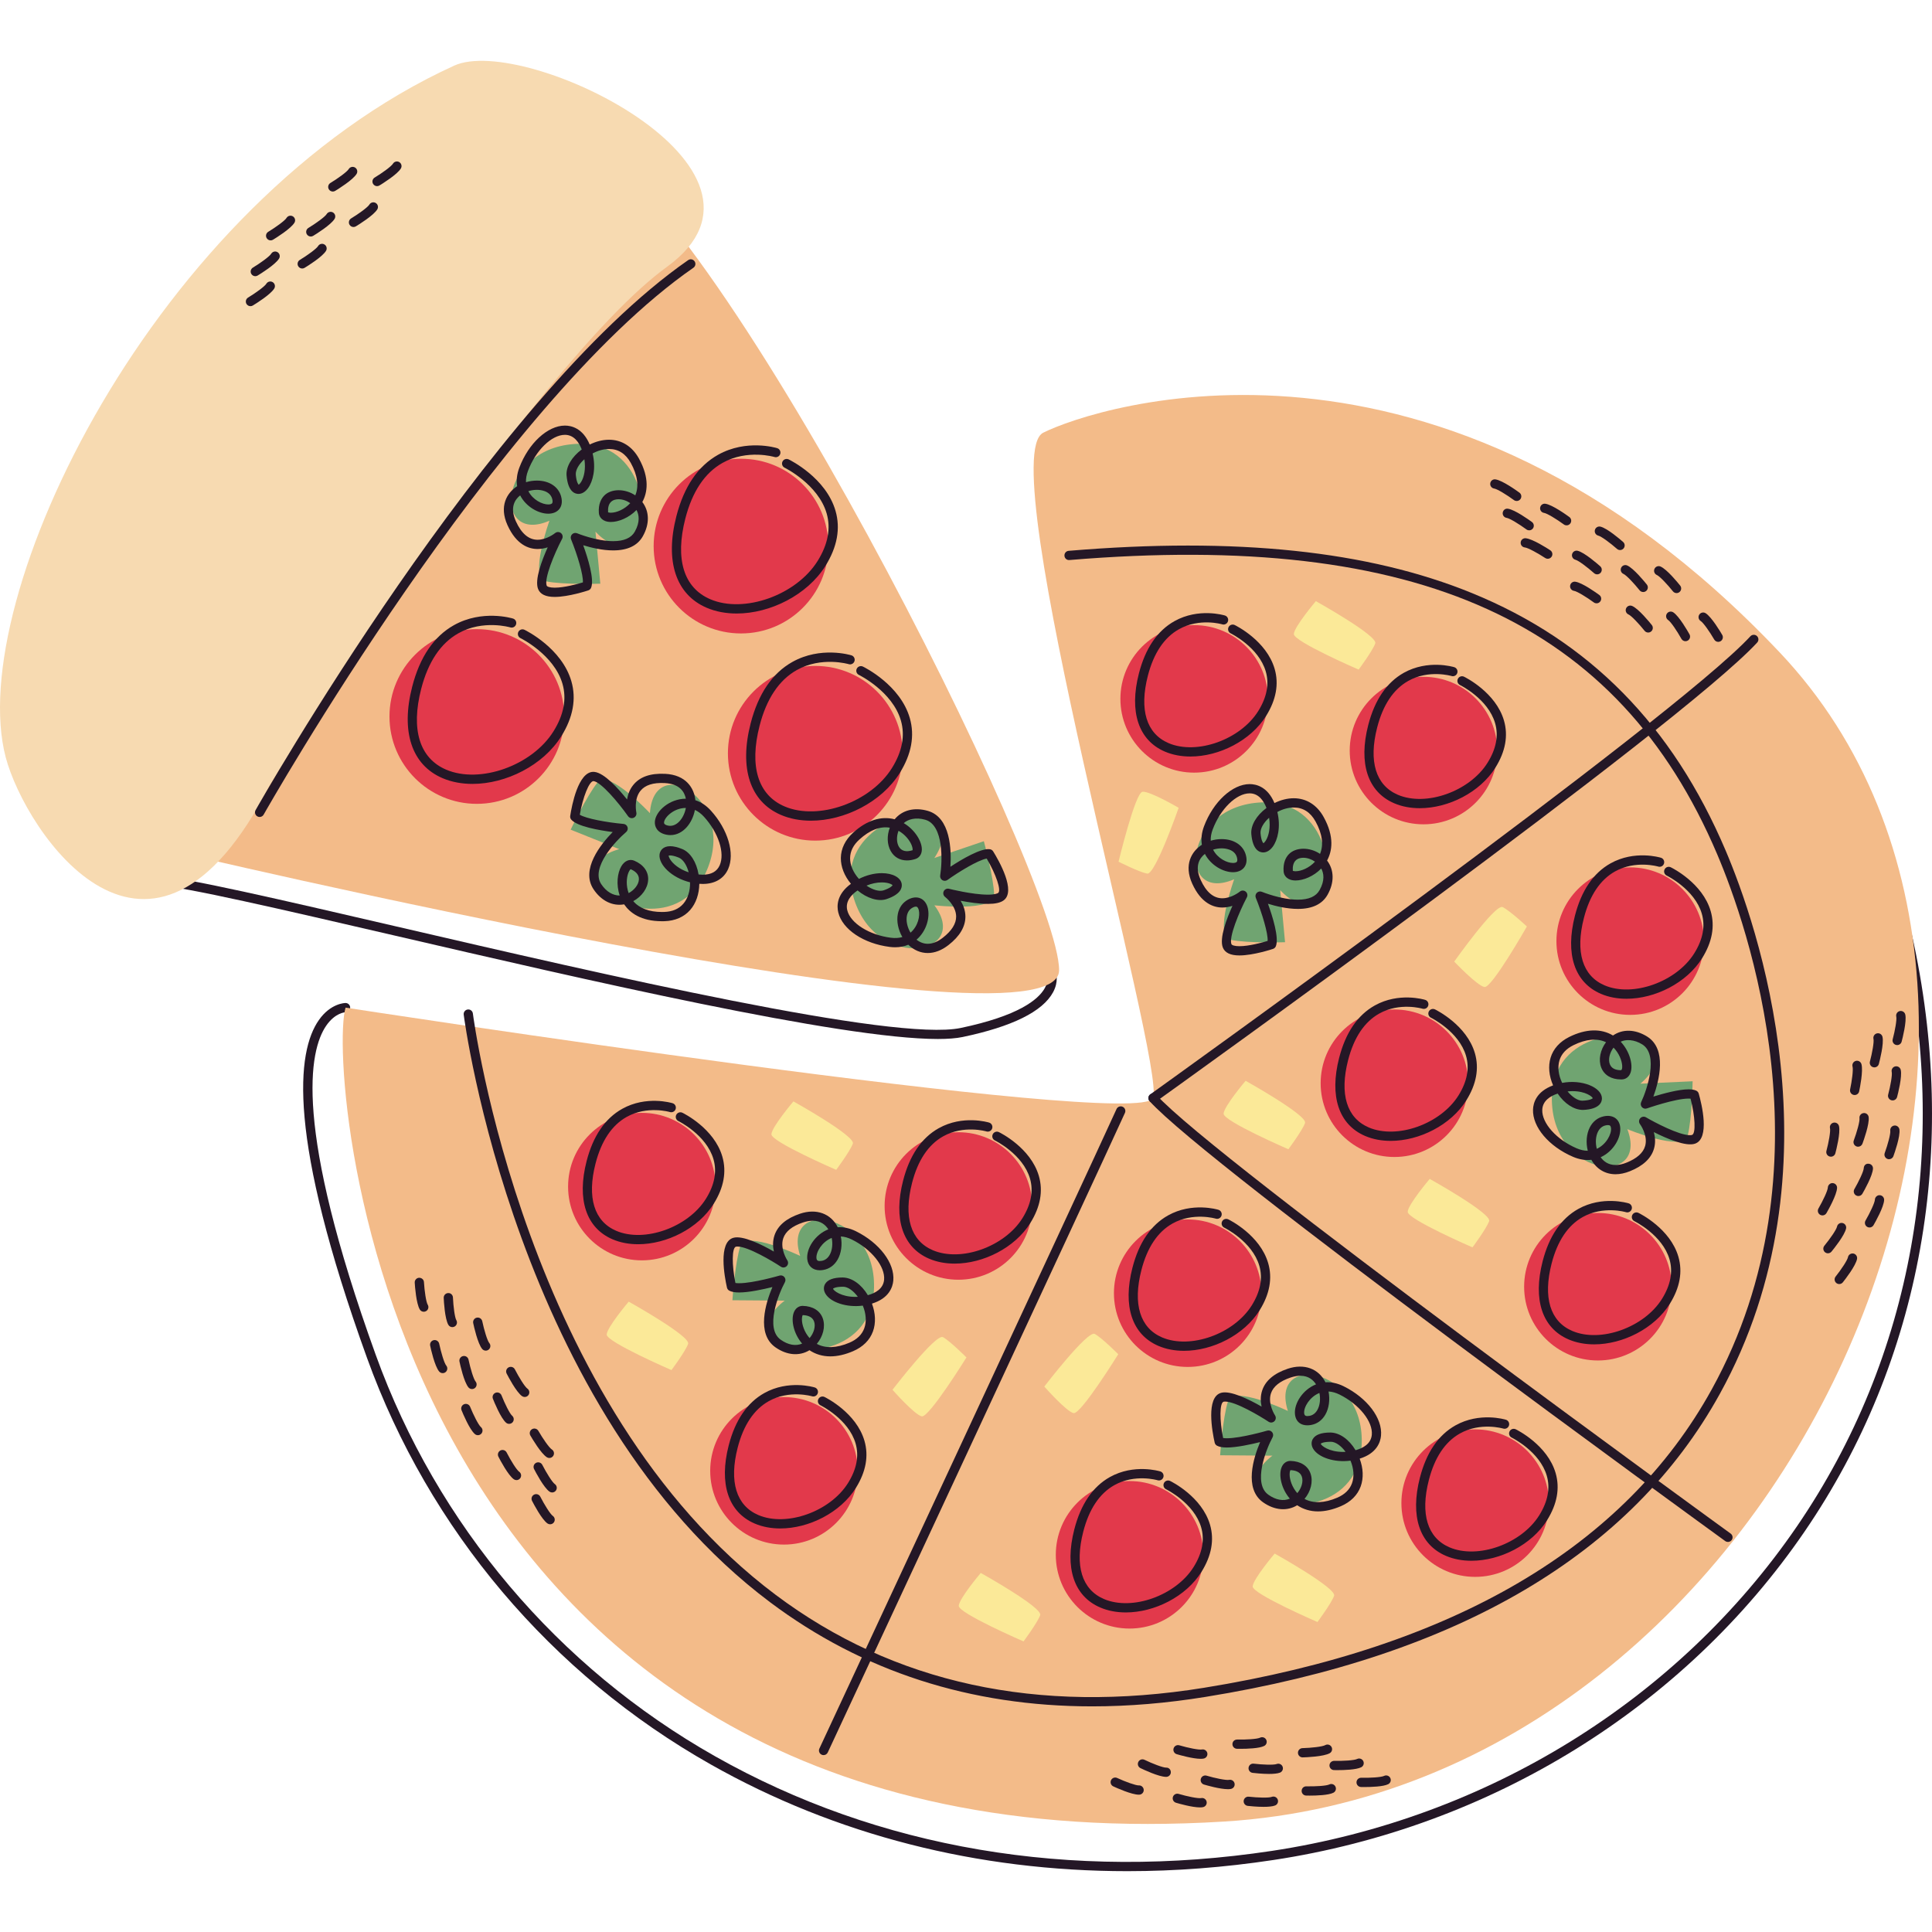 <?xml version="1.0" encoding="UTF-8"?>
<!-- Generator: Adobe Illustrator 25.2.0, SVG Export Plug-In . SVG Version: 6.00 Build 0)  -->
<svg xmlns="http://www.w3.org/2000/svg" xmlns:xlink="http://www.w3.org/1999/xlink" version="1.1" id="Capa_1" x="0px" y="0px" viewBox="0 0 512 512" style="enable-background:new 0 0 512 512;" xml:space="preserve" width="512" height="512">
<g>
	<g>
		<path style="fill:#241726;" d="M248.531,275.343c-25.729,0-93.412-15.694-144.112-27.45c-29.837-6.918-55.605-12.892-62.61-13.276    c-0.676-0.036-1.192-0.614-1.155-1.289c0.036-0.677,0.621-1.214,1.289-1.155c7.216,0.395,31.847,6.105,63.029,13.335    c55.705,12.916,131.994,30.596,149.613,26.916c15.292-3.203,20.551-7.487,22.268-10.518c1.091-1.922,0.655-3.239,0.638-3.294    c-0.218-0.63,0.104-1.331,0.73-1.562c0.626-0.222,1.316,0.071,1.559,0.69c0.091,0.232,0.843,2.348-0.701,5.207    c-2.77,5.126-10.842,9.121-23.991,11.875C253.391,275.175,251.183,275.343,248.531,275.343z"/>
		<path style="fill:#F3BB89;" d="M43.386,225c0,0,237.112,56.49,237.285,32.131c0.173-24.359-92.307-208.934-128.76-221.372    S-44.082,192.712,43.386,225z"/>
		<path style="fill:#F7DAB1;" d="M71.598,207.857c0,0,69.353-111.172,105.191-137.169s-37.848-61.782-56.434-53.293    C40.954,53.662-9.549,158.699,1.516,200.7C6.693,220.35,39.811,270.32,71.598,207.857z"/>
		<path style="fill:#241726;" d="M68.802,216.507c-0.203,0-0.41-0.05-0.6-0.158c-0.588-0.331-0.798-1.079-0.465-1.669    c0.612-1.087,61.855-109.156,114.629-145.739c0.555-0.388,1.319-0.248,1.704,0.31c0.385,0.555,0.246,1.318-0.31,1.704    C131.443,107.221,70.48,214.801,69.87,215.884C69.645,216.282,69.23,216.507,68.802,216.507z"/>
		<circle style="fill:#E2394B;" cx="196.371" cy="144.721" r="23.148"/>
		<path style="fill:#241726;" d="M195.218,162.588c-2.805,0-5.515-0.488-7.948-1.53c-8.167-3.5-11.09-12.345-8.02-24.267    c2.014-7.821,5.735-13.298,11.06-16.277c7.485-4.186,15.322-1.847,15.651-1.747c0.646,0.199,1.008,0.883,0.81,1.529    c-0.196,0.648-0.879,1.009-1.527,0.813c-0.072-0.019-7.21-2.124-13.762,1.558c-4.704,2.643-8.021,7.601-9.858,14.734    c-2.778,10.786-0.431,18.388,6.612,21.405c8.973,3.842,22.797-1.09,28.446-10.151c2.729-4.379,3.534-8.612,2.392-12.581    c-2.216-7.704-11.051-12.082-11.139-12.125c-0.608-0.295-0.862-1.029-0.567-1.636c0.295-0.61,1.031-0.86,1.635-0.568    c0.403,0.196,9.892,4.879,12.421,13.638c1.348,4.669,0.452,9.571-2.664,14.569C213.945,157.676,204.113,162.588,195.218,162.588z"/>
		<circle style="fill:#E2394B;" cx="126.364" cy="189.879" r="23.148"/>
		<path style="fill:#241726;" d="M125.211,207.744c-2.805,0.001-5.515-0.488-7.948-1.53c-8.167-3.499-11.09-12.343-8.02-24.266    c2.014-7.821,5.735-13.298,11.06-16.277c7.484-4.185,15.322-1.848,15.651-1.747c0.646,0.199,1.008,0.883,0.81,1.529    c-0.196,0.647-0.882,1.013-1.527,0.813c-0.072-0.02-7.21-2.124-13.762,1.558c-4.704,2.643-8.021,7.601-9.858,14.734    c-2.778,10.786-0.431,18.387,6.612,21.405c8.969,3.841,22.797-1.088,28.447-10.151c2.733-4.382,3.537-8.62,2.389-12.593    c-2.229-7.722-11.046-12.07-11.134-12.113c-0.609-0.295-0.864-1.027-0.569-1.636c0.295-0.61,1.032-0.862,1.636-0.569    c0.403,0.196,9.892,4.879,12.421,13.639c1.348,4.669,0.452,9.571-2.664,14.569C143.939,202.833,134.107,207.744,125.211,207.744z"/>
		<circle style="fill:#E2394B;" cx="216.052" cy="199.625" r="23.148"/>
		<path style="fill:#241726;" d="M214.899,217.491c-2.805,0-5.515-0.488-7.948-1.53c-8.167-3.499-11.09-12.345-8.02-24.267    c2.014-7.821,5.735-13.297,11.06-16.276c7.485-4.189,15.319-1.849,15.649-1.749c0.646,0.199,1.007,0.883,0.81,1.529    c-0.196,0.647-0.882,1.012-1.527,0.813c-0.069-0.018-7.21-2.122-13.762,1.558c-4.703,2.643-8.02,7.601-9.857,14.734    c-2.778,10.787-0.431,18.388,6.612,21.406c8.973,3.842,22.797-1.09,28.446-10.151c2.733-4.382,3.537-8.62,2.389-12.593    c-2.229-7.722-11.046-12.07-11.134-12.113c-0.609-0.295-0.864-1.027-0.569-1.636c0.295-0.61,1.031-0.859,1.636-0.569    c0.403,0.196,9.892,4.879,12.421,13.639c1.348,4.669,0.452,9.571-2.664,14.569C233.626,212.579,223.795,217.491,214.899,217.491z"/>
		<g>
			<path style="fill:#241726;" d="M82.364,62.679c-0.414,0-0.818-0.211-1.049-0.59c-0.35-0.579-0.165-1.332,0.413-1.683     c1.997-1.21,4.417-2.958,4.844-3.672c0.348-0.579,1.099-0.767,1.68-0.422c0.58,0.348,0.769,1.1,0.422,1.68     c-0.957,1.598-4.897,4.037-5.677,4.509C82.799,62.621,82.58,62.679,82.364,62.679z"/>
			<path style="fill:#241726;" d="M80.09,71.157c-0.414,0-0.818-0.211-1.049-0.59c-0.35-0.579-0.165-1.332,0.413-1.683     c1.997-1.21,4.417-2.958,4.844-3.673c0.348-0.58,1.098-0.767,1.68-0.422c0.58,0.348,0.769,1.099,0.422,1.68     c-0.957,1.599-4.897,4.038-5.677,4.51C80.525,71.099,80.307,71.157,80.09,71.157z"/>
			<path style="fill:#241726;" d="M67.657,73.193c-0.414,0-0.818-0.211-1.049-0.59c-0.35-0.579-0.165-1.332,0.413-1.683     c1.997-1.21,4.417-2.958,4.844-3.672c0.348-0.58,1.1-0.767,1.68-0.422c0.58,0.348,0.769,1.1,0.422,1.68     c-0.957,1.598-4.897,4.037-5.677,4.509C68.092,73.136,67.873,73.193,67.657,73.193z"/>
			<path style="fill:#241726;" d="M66.374,81.139c-0.414,0-0.818-0.211-1.049-0.59c-0.35-0.579-0.165-1.332,0.413-1.683     c1.997-1.21,4.417-2.958,4.844-3.672c0.348-0.58,1.099-0.768,1.68-0.422c0.58,0.348,0.769,1.1,0.422,1.68     c-0.957,1.598-4.897,4.037-5.677,4.509C66.809,81.082,66.59,81.139,66.374,81.139z"/>
			<path style="fill:#241726;" d="M71.724,63.703c-0.414,0-0.818-0.211-1.049-0.59c-0.35-0.579-0.165-1.332,0.413-1.683     c1.997-1.21,4.417-2.958,4.844-3.672c0.348-0.58,1.098-0.765,1.68-0.422c0.58,0.348,0.769,1.1,0.422,1.68     c-0.957,1.598-4.897,4.037-5.677,4.509C72.159,63.645,71.94,63.703,71.724,63.703z"/>
			<path style="fill:#241726;" d="M88.198,50.762c-0.414,0-0.818-0.211-1.049-0.59c-0.35-0.579-0.165-1.332,0.413-1.683     c1.997-1.21,4.417-2.958,4.844-3.672c0.347-0.58,1.099-0.767,1.68-0.422c0.58,0.348,0.769,1.1,0.422,1.68     c-0.957,1.598-4.897,4.037-5.677,4.509C88.634,50.705,88.415,50.762,88.198,50.762z"/>
			<path style="fill:#241726;" d="M93.683,60.16c-0.414,0-0.818-0.209-1.049-0.59c-0.35-0.579-0.165-1.332,0.413-1.683     c1.996-1.21,4.416-2.958,4.843-3.672c0.348-0.581,1.099-0.769,1.68-0.422c0.58,0.348,0.769,1.1,0.422,1.68     c-0.957,1.598-4.896,4.037-5.675,4.509C94.119,60.102,93.9,60.16,93.683,60.16z"/>
			<path style="fill:#241726;" d="M99.926,49.329c-0.414,0-0.818-0.211-1.049-0.59c-0.35-0.579-0.165-1.332,0.413-1.683     c1.997-1.21,4.417-2.958,4.844-3.672c0.348-0.578,1.098-0.767,1.68-0.422c0.58,0.348,0.769,1.1,0.422,1.68     c-0.957,1.598-4.897,4.037-5.677,4.509C100.361,49.272,100.142,49.329,99.926,49.329z"/>
		</g>
		<g>
			<path style="fill:#70A471;" d="M145.609,137.995c0,0-5.457,15.086-0.963,16.049c4.494,0.963,14.444,0.642,14.444,0.642     l-1.284-13.802c0,0,6.099,7.062,10.592,1.926c4.494-5.136,1.926-27.283-17.333-25.037     C131.806,120.02,130.843,144.415,145.609,137.995z"/>
			<path style="fill:#241726;" d="M146.997,158.191c-2.38,0-3.861-0.712-4.403-2.116c-0.938-2.43,0.971-7.517,2.555-11.028     c-0.81,0.263-1.716,0.445-2.677,0.445c-2.332,0-5.612-1.096-7.98-6.315c-2.268-5.002-0.19-8.557,2.557-10.322     c-0.257-1.563-0.066-3.21,0.572-4.907c2.432-6.468,7.516-11.163,12.092-11.163c1.68,0,4.739,0.661,6.569,5.026     c1.67-0.829,3.442-1.276,5.111-1.276c3.338,0,6.154,1.767,7.926,4.974c2.914,5.27,2.233,9.085,0.905,11.535     c1.896,2.493,1.964,5.811,0.134,9.063c-1.402,2.493-4.046,3.756-7.862,3.756c-2.887,0-5.886-0.736-7.936-1.371     c1.233,3.412,2.977,9.002,2.097,11.253c-0.133,0.338-0.409,0.6-0.754,0.715C155.693,156.53,150.67,158.191,146.997,158.191z      M147.885,140.996c0.273,0,0.545,0.091,0.77,0.273c0.454,0.367,0.586,1.005,0.315,1.521c-2.124,4.045-4.797,10.567-4.091,12.403     c0.106,0.273,0.801,0.548,2.118,0.548c2.557,0,6.041-0.966,7.475-1.399c0.127-1.983-1.427-7.209-3.134-11.425     c-0.185-0.457-0.078-0.981,0.273-1.329c0.35-0.347,0.873-0.449,1.332-0.262c0.05,0.022,5.081,2.086,9.553,2.086     c2.865,0,4.791-0.843,5.728-2.507c1.463-2.601,1.131-4.508,0.453-5.752c-2.008,2.088-4.769,3.173-6.775,3.173     c-2.227,0-3.113-1.28-3.195-2.375c-0.177-2.363,0.627-3.768,1.334-4.528c1.854-2.001,5.632-1.975,8.314-0.145     c1.009-2.406,0.611-5.343-1.181-8.585c-1.361-2.462-3.306-3.709-5.783-3.709c-1.399,0-2.915,0.416-4.342,1.185     c0.943,3.935,0.109,7.414-1.225,9.221c-0.715,0.97-1.609,1.503-2.514,1.503c0,0,0,0-0.001,0c-1.02,0-2.788-0.632-3.159-4.861     c-0.201-2.296,1.352-4.939,4.012-6.92c-0.016-0.042-0.032-0.085-0.049-0.127c-0.672-1.712-1.983-3.751-4.402-3.751     c-3.534,0-7.747,4.117-9.798,9.575c-0.39,1.037-0.562,2.033-0.518,2.978c0.932-0.281,1.905-0.427,2.88-0.427     c3.253,0,5.715,1.606,6.423,4.193c0.455,1.663,0.016,2.713-0.434,3.301c-0.629,0.825-1.682,1.28-2.964,1.28     c-2.591,0-5.887-1.819-7.452-4.852c-1.38,1.085-2.802,3.19-1.127,6.883c1.468,3.237,3.403,4.878,5.748,4.878     c2.445,0,4.607-1.745,4.629-1.763C147.327,141.091,147.606,140.996,147.885,140.996z M161.153,135.768     c0.025,0,0.26,0.109,0.751,0.109c1.463,0,3.604-0.884,5.122-2.539c-0.932-0.651-2.052-1.032-3.103-1.032     c-0.62,0-1.484,0.136-2.085,0.783c-0.537,0.579-0.775,1.505-0.687,2.679H161.153z M140.023,130.159     c1.169,2.307,3.672,3.526,5.279,3.526c0.486,0,0.866-0.118,1.017-0.316c0.158-0.207,0.165-0.634,0.018-1.17     c-0.606-2.218-3.26-2.39-4.059-2.39C141.525,129.81,140.752,129.93,140.023,130.159z M154.864,121.704     c-1.487,1.332-2.378,2.894-2.271,4.114c0.166,1.893,0.632,2.556,0.781,2.639c-0.012-0.024,0.304-0.195,0.672-0.807     C154.744,126.489,155.286,124.342,154.864,121.704z"/>
		</g>
		<g>
			<path style="fill:#70A471;" d="M247.62,239.918c0,0,15.94,1.81,15.835-2.785s-2.725-14.199-2.725-14.199l-13.128,4.45     c0,0,5.455-7.57-0.583-10.75c-6.038-3.18-26.986,4.454-20.335,22.666C233.335,257.513,257.288,252.792,247.62,239.918z"/>
			<path style="fill:#241726;" d="M245.862,252.562c-1.896,0-3.696-0.774-5.153-2.197c-1.068,0.445-2.239,0.671-3.495,0.671     c-0.001,0-0.001,0-0.001,0c-0.451,0-0.919-0.03-1.407-0.091c-6.929-0.874-12.541-4.625-13.65-9.122     c-0.405-1.647-0.494-4.795,3.351-7.606c-1.743-2.086-2.703-4.522-2.673-6.861c0.032-2.462,1.155-4.772,3.249-6.68     c3.609-3.29,7.434-4.509,11.011-3.555c1.97-2.409,5.175-3.263,8.783-2.233c6.033,1.725,6.284,10.333,5.988,14.813     c3.051-2.006,8.1-4.986,10.457-4.647c0.36,0.05,0.678,0.258,0.871,0.566c1.521,2.45,6.216,10.628,2.713,13.037     c-0.867,0.596-2.214,0.886-4.117,0.886c-2.288,0-5.044-0.416-7.211-0.83c0.689,1.128,1.248,2.532,1.262,4.136     c0.024,2.715-1.488,5.275-4.492,7.606c-1.8,1.397-3.646,2.106-5.483,2.106C245.865,252.562,245.863,252.562,245.862,252.562z      M242.889,249.024c0.896,0.708,1.92,1.088,2.973,1.088c0.001,0,0.001,0,0.001,0c1.282,0,2.622-0.536,3.982-1.592     c2.369-1.838,3.562-3.739,3.545-5.649c-0.026-2.921-2.892-5.146-2.921-5.167c-0.469-0.35-0.624-0.982-0.372-1.509     c0.252-0.527,0.848-0.803,1.408-0.658c0.061,0.016,6.157,1.557,10.284,1.557c1.866,0,2.53-0.318,2.729-0.456     c0.905-0.622-0.555-4.943-3.032-9.109c-2.402,0.432-7.515,3.613-10.407,5.673c-0.401,0.285-0.937,0.304-1.356,0.043     c-0.42-0.261-0.641-0.748-0.563-1.236c0.582-3.626,1.007-13.348-3.954-14.766c-2.575-0.739-4.606-0.099-5.702,0.891     c2.952,1.741,4.852,4.872,4.795,7.048c-0.031,1.213-0.67,2.134-1.706,2.465c-0.779,0.249-1.531,0.374-2.235,0.374h-0.001     c-1.892,0-3.427-0.892-4.321-2.514c-0.968-1.755-1.025-4.082-0.226-6.162c-2.594-0.434-5.333,0.639-8.075,3.14     c-1.603,1.46-2.427,3.109-2.45,4.9c-0.024,1.855,0.821,3.833,2.341,5.534c1.953-0.988,4.069-1.525,6.049-1.525     c2.885,0,5.009,1.141,5.284,2.841c0.154,0.954-0.163,2.747-4.03,4.036c-2.161,0.719-5.15-0.203-7.661-2.299     c-0.038,0.026-0.075,0.051-0.114,0.078c-1.517,1.057-3.203,2.816-2.618,5.185c0.843,3.423,5.82,6.552,11.577,7.278     c1.123,0.141,2.113,0.074,3.019-0.189c-1.105-1.908-1.573-4.165-1.204-6.084c0.33-1.72,1.267-3.046,2.709-3.837     c2.375-1.301,4.568-0.327,5.212,2.117C246.521,243.07,245.542,246.759,242.889,249.024z M242.725,240.256     c-0.169,0-0.464,0.051-0.911,0.297c-0.792,0.434-1.289,1.157-1.481,2.149c-0.261,1.362,0.118,3.05,0.959,4.465     c1.995-1.698,2.592-4.489,2.189-6.021C243.324,240.556,243.07,240.256,242.725,240.256z M229.629,234.696     c1.618,1.118,3.394,1.628,4.525,1.253c1.805-0.602,2.342-1.208,2.387-1.373c-0.087-0.129-0.975-0.73-2.867-0.73     C232.367,233.846,230.973,234.142,229.629,234.696z M238.124,220.166c-0.557,1.422-0.557,3.048,0.056,4.161     c0.665,1.206,1.947,1.537,3.67,0.988c-0.002-0.024,0.078-0.411-0.193-1.169C241.195,222.848,239.931,221.176,238.124,220.166z"/>
		</g>
		<g>
			<path style="fill:#70A471;" d="M172.238,215.502c0,0-10.929-11.744-13.838-8.187s-7.168,12.557-7.168,12.557l12.865,5.162     c0,0-9.067,2.2-6.551,8.544c2.516,6.343,23.392,14.174,30.189-3.985S173.271,199.434,172.238,215.502z"/>
			<path style="fill:#241726;" d="M175.427,244.135c-5.61,0-8.522-2.275-10.028-4.475c-3.07,0.545-6.077-0.926-8.121-4.018     c-3.46-5.234,1.951-11.936,5.092-15.143c-3.599-0.462-9.366-1.463-10.967-3.275c-0.24-0.273-0.347-0.637-0.292-0.996     c0.421-2.74,2.105-11.681,6.129-11.681c0.043,0,0.249,0.011,0.292,0.016c2.589,0.275,6.243,4.296,8.643,7.308     c0.203-1.253,0.666-2.621,1.621-3.812c1.733-2.166,4.486-3.177,8.469-2.987c5.486,0.266,7.699,3.738,8.014,6.99     c1.509,0.486,2.887,1.408,4.106,2.751c4.527,4.986,6.41,11.358,4.579,15.492c-1.127,2.545-3.51,3.946-6.714,3.947     c-0.001,0-0.001,0-0.001,0c-0.299,0-0.608-0.012-0.926-0.037c-0.033,2.719-0.889,5.195-2.433,6.952     c-1.627,1.848-3.982,2.872-6.814,2.959L175.427,244.135z M167.826,238.808c1.592,1.889,4.189,2.878,7.601,2.878l0.574-0.01     c2.166-0.066,3.865-0.782,5.049-2.128c1.225-1.393,1.871-3.445,1.822-5.726c-4.953-1.214-8.319-4.726-8.091-7.308     c0.092-1.045,0.887-2.265,2.828-2.265c0.886,0,1.963,0.255,3.199,0.76c2.135,0.868,3.776,3.457,4.323,6.728     c0.045,0.005,0.091,0.01,0.136,0.014c0.342,0.035,0.667,0.051,0.982,0.051c0,0,0,0,0.001,0c2.238,0,3.743-0.837,4.475-2.489     c1.427-3.223-0.319-8.63-4.153-12.854c-0.745-0.82-1.555-1.43-2.417-1.822c-0.643,3.458-3.118,6.672-6.498,6.673     c-0.364,0-0.733-0.039-1.098-0.116c-2.438-0.512-3.153-2.174-3.008-3.56c0.287-2.761,3.931-5.97,8.2-5.97     c0.002,0,0.004,0,0.005,0c-0.335-1.724-1.56-3.949-5.61-4.146c-3.083-0.163-5.212,0.548-6.429,2.06     c-1.816,2.253-1.087,5.717-1.08,5.752c0.124,0.569-0.17,1.149-0.704,1.384c-0.53,0.24-1.158,0.061-1.494-0.415     c-2.628-3.737-7.209-9.094-9.164-9.302c-0.001,0-0.001,0-0.001,0c-1.127,0-2.817,4.245-3.629,8.92     c1.7,1.018,7.064,2.025,11.601,2.433c0.492,0.044,0.908,0.379,1.057,0.85c0.15,0.47,0.001,0.984-0.376,1.304     c-2.801,2.375-9.449,9.482-6.605,13.786c1.34,2.025,3.123,3.044,4.907,3.032c-0.998-2.903-0.603-6.016,0.433-7.766     c0.841-1.422,2.18-1.991,3.412-1.469c2.457,1.037,3.802,2.894,3.692,5.095C171.654,235.41,170.073,237.592,167.826,238.808z      M167.121,230.344c-0.014,0.02-0.327,0.263-0.615,1.015c-0.493,1.286-0.621,3.379,0.094,5.323     c1.52-0.807,2.649-2.258,2.717-3.622C169.391,231.613,168.163,230.784,167.121,230.344z M177.607,226.699     c-0.269,0-0.401,0.049-0.429,0.068c0.028,0,0.036,0.359,0.411,0.966c0.713,1.152,2.377,2.613,4.917,3.442     c-0.508-1.932-1.489-3.438-2.623-3.899C178.709,226.798,177.997,226.699,177.607,226.699z M181.749,214.115     c-3.156,0-5.626,2.448-5.764,3.774c-0.023,0.216-0.069,0.667,1.076,0.909c2.285,0.472,4.222-2.032,4.696-4.683     C181.754,214.115,181.751,214.115,181.749,214.115z"/>
		</g>
	</g>
	<g>
		<path style="fill:#241726;" d="M298.768,495.878c-39.696,0.001-77.309-9.566-110.43-28.292    c-42.278-23.904-74.618-62.15-91.065-107.697c-21.236-58.809-18.66-81.173-12.759-89.579c3.128-4.454,6.904-4.506,7.063-4.506    c0.677,0,1.225,0.548,1.225,1.225c0,0.672-0.541,1.218-1.212,1.225c-0.134,0.004-2.792,0.126-5.16,3.593    c-4.483,6.562-8.735,26.616,13.146,87.209c16.249,44.996,48.199,82.783,89.967,106.397c43.232,24.443,94.24,33.101,147.508,25.053    c56.932-8.606,107.657-39.96,139.168-86.022c30.654-44.81,40.604-100.37,28.016-156.446c-0.148-0.66,0.267-1.314,0.927-1.463    c0.664-0.147,1.314,0.266,1.463,0.927c12.739,56.746,2.659,112.988-28.384,158.365c-31.893,46.622-83.222,78.353-140.823,87.061    C324.377,494.9,311.463,495.878,298.768,495.878z"/>
		<path style="fill:#F3BB89;" d="M91.577,267.03c0,0,210.564,32.526,213.988,23.967c3.424-8.56-42.798-169.479-29.102-176.326    c13.695-6.848,104.908-37.153,195.157,58.205c90.731,95.867,3.692,300.568-147.224,309.855    C101.848,496.425,86.441,284.149,91.577,267.03z"/>
		<path style="fill:#241726;" d="M289.424,452.204c-32.252,0-60.865-9.237-85.351-27.605    C136.625,374,123.017,269.938,122.888,268.892c-0.084-0.671,0.394-1.283,1.065-1.366c0.675-0.089,1.282,0.392,1.366,1.064    c0.129,1.035,13.621,104.091,80.235,154.055c31.286,23.466,69.481,31.755,113.512,24.637    c66.235-10.705,111.512-37.316,134.571-79.094c32.345-58.599,9.286-123.325,1.45-141.766    c-26.207-61.659-79.156-85.706-171.675-78.007c-0.702,0.063-1.267-0.445-1.322-1.118c-0.056-0.675,0.444-1.265,1.118-1.322    c44.426-3.709,79.399-0.035,106.917,11.214c31.107,12.714,53.094,35.047,67.214,68.273c7.948,18.699,31.322,84.341-1.559,143.909    c-23.442,42.47-69.309,69.497-136.326,80.328C309.127,451.371,299.11,452.204,289.424,452.204z"/>
		<path style="fill:#241726;" d="M305.566,292.222c-0.382,0-0.758-0.178-0.997-0.512c-0.394-0.55-0.267-1.314,0.283-1.709    c1.385-0.992,138.796-99.471,159.02-121.381c0.457-0.495,1.233-0.526,1.731-0.068c0.496,0.458,0.527,1.233,0.068,1.731    c-20.393,22.093-153.728,117.653-159.393,121.711C306.063,292.148,305.813,292.222,305.566,292.222z"/>
		<path style="fill:#241726;" d="M457.923,408.631c-0.249,0-0.5-0.075-0.718-0.233c-5.596-4.057-137.234-99.561-152.551-116.581    c-0.452-0.502-0.411-1.277,0.091-1.73c0.501-0.453,1.275-0.414,1.73,0.091c15.145,16.829,150.8,115.244,152.168,116.237    c0.548,0.397,0.67,1.163,0.273,1.71C458.677,408.455,458.302,408.631,457.923,408.631z"/>
		<path style="fill:#241726;" d="M218.257,465.124c-0.172,0-0.349-0.037-0.516-0.115c-0.614-0.286-0.879-1.014-0.593-1.627    c0.702-1.507,70.284-150.858,78.742-169.469c0.279-0.614,0.999-0.89,1.622-0.608c0.616,0.28,0.888,1.006,0.608,1.622    c-8.463,18.62-78.05,167.982-78.752,169.488C219.161,464.862,218.718,465.124,218.257,465.124z"/>
		<g>
			<path style="fill:#70A471;" d="M327.071,233.006c0,0-5.457,15.086-0.963,16.049c4.494,0.963,14.444,0.642,14.444,0.642     l-1.284-13.802c0,0,6.099,7.062,10.592,1.926c4.494-5.136,1.926-27.283-17.333-25.037     C313.268,215.031,312.305,239.426,327.071,233.006z"/>
			<path style="fill:#241726;" d="M328.457,253.202c-2.378,0-3.859-0.712-4.4-2.116c-0.938-2.43,0.971-7.517,2.555-11.028     c-0.81,0.262-1.716,0.444-2.676,0.445c-2.334,0-5.612-1.096-7.98-6.315c-2.269-5.002-0.191-8.557,2.556-10.322     c-0.257-1.564-0.066-3.211,0.572-4.909c2.432-6.467,7.516-11.162,12.091-11.162c1.682,0,4.739,0.661,6.569,5.026     c1.67-0.829,3.443-1.276,5.112-1.276c3.338,0,6.154,1.767,7.926,4.974c2.914,5.27,2.234,9.085,0.905,11.535     c1.895,2.493,1.964,5.811,0.135,9.061c-1.403,2.493-4.049,3.757-7.863,3.757c-2.887,0-5.886-0.736-7.936-1.371     c1.233,3.411,2.977,9.002,2.096,11.251c-0.132,0.339-0.408,0.6-0.752,0.715C337.155,251.541,332.131,253.202,328.457,253.202z      M329.346,236.009c0.274,0,0.548,0.092,0.773,0.275c0.452,0.367,0.584,1.002,0.312,1.518c-2.124,4.045-4.797,10.566-4.089,12.402     c0.105,0.273,0.801,0.549,2.116,0.549c2.554,0,6.043-0.968,7.478-1.401c0.126-1.982-1.427-7.206-3.134-11.424     c-0.185-0.457-0.078-0.981,0.273-1.329c0.352-0.347,0.876-0.446,1.332-0.262c0.05,0.022,5.08,2.086,9.552,2.086     c2.866,0,4.793-0.844,5.729-2.508c1.463-2.6,1.13-4.507,0.453-5.751c-2.009,2.088-4.77,3.172-6.776,3.172     c-2.227,0-3.112-1.279-3.195-2.373c-0.177-2.366,0.628-3.769,1.334-4.53c1.853-2,5.634-1.977,8.315-0.146     c1.009-2.405,0.611-5.342-1.181-8.584c-1.361-2.462-3.307-3.709-5.783-3.709c-1.401,0-2.915,0.416-4.343,1.185     c0.944,3.934,0.11,7.414-1.224,9.221c-0.715,0.969-1.609,1.502-2.515,1.503c-1.02,0-2.788-0.632-3.159-4.863     c-0.202-2.295,1.352-4.936,4.01-6.917c-0.016-0.043-0.032-0.086-0.049-0.128c-0.672-1.712-1.982-3.751-4.402-3.751     c-3.534,0-7.746,4.116-9.797,9.573c-0.39,1.037-0.562,2.033-0.518,2.978c0.932-0.281,1.905-0.427,2.879-0.427     c3.255,0,5.716,1.608,6.424,4.195c0.454,1.663,0.014,2.713-0.434,3.301c-0.629,0.825-1.682,1.28-2.964,1.28h-0.001     c-2.591,0-5.886-1.82-7.45-4.854c-1.38,1.085-2.802,3.191-1.127,6.885c1.468,3.237,3.403,4.878,5.748,4.878     c2.459-0.001,4.61-1.747,4.631-1.765C328.792,236.103,329.069,236.009,329.346,236.009z M342.615,230.78     c0.025,0,0.261,0.108,0.75,0.108c1.464,0,3.605-0.883,5.124-2.539c-0.933-0.649-2.054-1.031-3.103-1.031     c-0.621,0-1.487,0.136-2.087,0.783c-0.537,0.579-0.774,1.505-0.687,2.68L342.615,230.78z M321.485,225.17     c1.169,2.307,3.672,3.526,5.279,3.526c0.486,0,0.866-0.118,1.017-0.317c0.158-0.207,0.165-0.633,0.018-1.169     c-0.606-2.218-3.262-2.391-4.061-2.391C322.987,224.82,322.215,224.942,321.485,225.17z M336.325,216.715     c-1.486,1.332-2.378,2.893-2.27,4.112c0.166,1.895,0.632,2.557,0.781,2.641c-0.012-0.025,0.304-0.196,0.672-0.809     C336.206,221.499,336.747,219.354,336.325,216.715z"/>
		</g>
		<g>
			<path style="fill:#70A471;" d="M431.261,299.238c0,0,14.816,6.153,15.987,1.709s1.314-14.399,1.314-14.399l-13.847,0.64     c0,0,7.338-5.763,2.417-10.491c-4.921-4.728-27.164-3.194-25.817,16.148C412.662,312.188,436.986,314.286,431.261,299.238z"/>
			<path style="fill:#241726;" d="M428.141,311.187c-2.743,0-5.037-1.381-6.416-3.825c-1.574,0.176-3.219-0.091-4.87-0.8     c-6.415-2.758-10.768-7.917-10.588-12.546c0.066-1.694,0.853-4.742,5.326-6.379c-1.097-2.487-1.346-5.094-0.669-7.333     c0.712-2.356,2.432-4.265,4.972-5.519c4.378-2.164,8.424-2.264,11.565-0.367c2.554-1.761,5.886-1.698,9.058,0.287     c5.324,3.33,3.172,11.682,1.646,15.901c2.636-0.81,6.727-1.922,9.319-1.922c0.841,0,1.502,0.112,2.021,0.344     c0.331,0.148,0.58,0.435,0.678,0.786c0.785,2.775,3.03,11.933-1.002,13.276c-2.406,0.806-7.452-1.324-10.899-3.073     c0.349,1.273,0.494,2.772,0.065,4.314c-0.728,2.616-2.89,4.656-6.423,6.064C430.61,310.92,429.337,311.186,428.141,311.187z      M424.192,306.676c0.731,1.029,1.959,2.061,3.949,2.061c0.884-0.001,1.852-0.208,2.877-0.616c2.778-1.108,4.449-2.6,4.966-4.434     c0.8-2.837-1.352-5.76-1.373-5.789c-0.349-0.468-0.322-1.117,0.067-1.551c0.388-0.435,1.027-0.539,1.531-0.242     c2.245,1.316,8.712,4.732,11.632,4.732c0.294,0,0.471-0.038,0.567-0.071c1.041-0.347,0.831-4.913-0.396-9.609     c-0.14-0.014-0.315-0.024-0.527-0.024c-3.573,0-10.964,2.584-11.039,2.61c-0.462,0.165-0.983,0.031-1.316-0.335     c-0.33-0.366-0.409-0.896-0.199-1.342c1.563-3.324,4.663-12.548,0.289-15.285c-2.151-1.343-4.356-1.383-5.724-0.72     c2.354,2.491,3.311,6.025,2.654,8.1c-0.366,1.157-1.233,1.865-2.32,1.896c-0.012,0-0.246,0.004-0.258,0.004     c-2.562,0-4.472-1.158-5.24-3.174c-0.783-2.058-0.24-4.672,1.279-6.686c-2.352-1.12-5.317-0.855-8.63,0.781     c-1.944,0.959-3.192,2.316-3.711,4.032c-0.537,1.775-0.273,3.91,0.716,5.965c5.216-0.998,10.482,1.171,10.542,4.077     c0.017,0.866-0.435,2.899-5.007,3.086c-0.002,0-0.006,0-0.008,0c-2.414,0-4.917-1.672-6.715-4.329     c-0.043,0.014-0.087,0.029-0.13,0.043c-1.751,0.596-3.857,1.818-3.953,4.256c-0.138,3.524,3.778,7.908,9.108,10.199     c1.012,0.435,2.003,0.655,2.947,0.655c0.002,0,0.005,0,0.007,0c-0.535-2.14-0.358-4.437,0.527-6.18     c0.793-1.561,2.061-2.576,3.666-2.936c2.386-0.535,4.136,0.626,4.392,2.795C429.692,301.447,427.598,305.129,424.192,306.676z      M426.111,298.164c-0.178,0-0.383,0.025-0.605,0.075c-0.882,0.197-1.56,0.755-2.018,1.657c-0.628,1.236-0.731,2.96-0.317,4.552     c2.478-1.134,3.951-3.882,3.758-5.516C426.854,298.289,426.572,298.164,426.111,298.164z M415.421,289.236     c1.23,1.5,2.709,2.46,3.911,2.459c1.989-0.079,2.673-0.513,2.763-0.659c-0.081-0.378-1.875-1.873-5.366-1.873     C416.296,289.163,415.86,289.189,415.421,289.236z M427.605,277.627c-1.035,1.352-1.465,3.124-0.984,4.387     c0.403,1.06,1.396,1.597,2.951,1.597c0.194-0.028,0.377-0.378,0.328-1.181C429.813,281.056,429.062,279.1,427.605,277.627z"/>
		</g>
		<g>
			<path style="fill:#70A471;" d="M341.304,373.918c0,0-14.465-6.938-15.872-2.563c-1.408,4.375-2.083,14.308-2.083,14.308     l13.861,0.103c0,0-7.636,5.362-2.975,10.347c4.661,4.985,26.954,4.645,26.644-14.742     C360.569,361.983,336.393,358.585,341.304,373.918z"/>
			<path style="fill:#241726;" d="M349.291,400.538c-2.044,0-3.934-0.562-5.522-1.634c-2.652,1.624-5.972,1.378-9.03-0.77     c-5.137-3.61-2.542-11.835-0.792-15.966c-2.487,0.621-6.242,1.436-8.827,1.436c-1.123,0-1.968-0.153-2.581-0.468     c-0.323-0.165-0.556-0.465-0.636-0.82c-0.634-2.813-2.386-12.08,1.714-13.205c2.452-0.679,7.376,1.728,10.718,3.653     c-0.281-1.289-0.346-2.795,0.166-4.312c0.867-2.573,3.135-4.495,6.739-5.712c4.382-1.483,8.222-0.019,10.02,3.576     c1.567-0.085,3.208,0.261,4.821,1.06c6.259,3.099,10.33,8.484,9.902,13.097c-0.157,1.688-1.106,4.69-5.661,6.083     c0.963,2.542,1.07,5.16,0.275,7.359c-0.837,2.314-2.656,4.128-5.26,5.244C353.201,400.074,351.168,400.538,349.291,400.538z      M345.714,397.225c2.283,1.244,5.259,1.14,8.658-0.317c1.991-0.854,3.311-2.141,3.921-3.826c0.632-1.745,0.482-3.891-0.396-5.996     c-4.253,0.575-8.577-0.862-9.915-3.182c-0.492-0.85-0.521-1.774-0.084-2.533c0.666-1.152,2.233-1.737,4.659-1.737     c2.484,0.03,4.973,1.84,6.68,4.685c0.044-0.012,0.089-0.024,0.133-0.037c1.78-0.501,3.948-1.608,4.174-4.037     c0.325-3.51-3.35-8.1-8.55-10.674c-0.99-0.49-1.969-0.763-2.914-0.812c0.419,2.165,0.12,4.449-0.858,6.143     c-0.877,1.517-2.197,2.463-3.819,2.737c-2.513,0.416-4.034-0.792-4.227-2.91c-0.254-2.798,2.064-6.471,5.587-7.859     c-0.712-1.127-1.972-2.279-4.152-2.279c-0.797,0-1.667,0.158-2.588,0.469c-2.842,0.96-4.592,2.365-5.203,4.175     c-0.933,2.767,1.044,5.808,1.065,5.839c0.328,0.483,0.267,1.131-0.144,1.547c-0.41,0.415-1.059,0.482-1.547,0.16     c-2.253-1.489-8.717-5.352-11.523-5.352c-0.205,0-0.335,0.024-0.408,0.043c-1.059,0.291-1.094,4.863-0.121,9.618     c0.226,0.036,0.542,0.065,0.976,0.065c3.741,0,10.645-2.007,10.714-2.027c0.468-0.139,0.984,0.023,1.294,0.405     c0.311,0.383,0.361,0.916,0.128,1.35c-1.74,3.235-5.33,12.28-1.109,15.246c1.982,1.395,3.953,1.747,5.673,1.027     c-2.223-2.6-2.982-6.106-2.228-8.186c0.411-1.136,1.298-1.814,2.369-1.814c2.731,0.068,4.661,1.305,5.363,3.393     C348.035,392.663,347.362,395.274,345.714,397.225z M341.965,389.606c-0.006,0.023-0.208,0.364-0.201,1.169     c0.011,1.377,0.657,3.371,2.032,4.918c1.121-1.306,1.642-3.069,1.207-4.362C344.542,389.956,343.097,389.635,341.965,389.606z      M352.714,382.085c-1.941,0-2.604,0.38-2.697,0.514c0.072,0.502,2.167,2.174,5.885,2.174c0.227,0,0.456-0.007,0.685-0.02     c-1.177-1.611-2.64-2.653-3.865-2.668C352.72,382.085,352.718,382.085,352.714,382.085z M349.661,369.15     c-2.557,1.013-4.191,3.741-4.044,5.357c0.063,0.715,0.494,0.864,1.38,0.716c0.89-0.15,1.598-0.67,2.104-1.545     C349.794,372.478,349.99,370.761,349.661,369.15z"/>
		</g>
		<g>
			<path style="fill:#70A471;" d="M212.055,332.832c0,0-14.465-6.938-15.872-2.563c-1.408,4.375-2.083,14.308-2.083,14.308     l13.861,0.103c0,0-7.636,5.362-2.975,10.347c4.661,4.985,26.954,4.645,26.644-14.743     C231.32,320.897,207.144,317.499,212.055,332.832z"/>
			<path style="fill:#241726;" d="M220.041,359.452c-2.043,0.001-3.934-0.561-5.521-1.633c-2.65,1.621-5.971,1.377-9.03-0.771     c-5.137-3.61-2.542-11.835-0.792-15.966c-2.487,0.621-6.242,1.436-8.827,1.436c-1.123,0-1.968-0.153-2.581-0.468     c-0.323-0.165-0.556-0.465-0.636-0.821c-0.634-2.813-2.386-12.079,1.714-13.203c2.445-0.676,7.376,1.725,10.718,3.652     c-0.281-1.289-0.346-2.795,0.166-4.312c0.867-2.573,3.135-4.495,6.737-5.711c4.386-1.484,8.224-0.019,10.021,3.576     c1.555-0.094,3.208,0.262,4.821,1.06c6.259,3.098,10.33,8.483,9.902,13.095c-0.157,1.689-1.106,4.691-5.661,6.084     c0.962,2.542,1.07,5.16,0.275,7.359c-0.838,2.314-2.656,4.128-5.26,5.244C223.952,358.988,221.919,359.452,220.041,359.452z      M216.464,356.14c2.283,1.242,5.262,1.136,8.66-0.318c1.991-0.854,3.311-2.141,3.921-3.826c0.632-1.744,0.482-3.891-0.396-5.996     c-4.246,0.575-8.577-0.862-9.915-3.182c-0.492-0.85-0.521-1.774-0.084-2.533c0.666-1.152,2.233-1.737,4.659-1.737     c2.484,0.031,4.973,1.841,6.68,4.685c0.044-0.012,0.089-0.024,0.133-0.037c1.78-0.501,3.948-1.608,4.174-4.037     c0.325-3.51-3.35-8.099-8.55-10.673c-0.99-0.49-1.969-0.763-2.914-0.813c0.419,2.166,0.118,4.451-0.859,6.143     c-0.876,1.517-2.196,2.463-3.818,2.737c-0.324,0.054-0.627,0.079-0.905,0.079h-0.001c-1.88,0.001-3.153-1.145-3.32-2.988     c-0.255-2.796,2.064-6.471,5.587-7.859c-0.712-1.128-1.972-2.279-4.152-2.279c-0.797,0-1.669,0.158-2.59,0.469     c-2.835,0.957-4.583,2.357-5.197,4.161c-0.951,2.79,1.042,5.825,1.062,5.855c0.324,0.484,0.262,1.133-0.15,1.545     c-0.409,0.415-1.054,0.482-1.543,0.159c-2.253-1.488-8.716-5.351-11.522-5.351c-0.206,0-0.335,0.024-0.409,0.043     c-1.059,0.291-1.094,4.862-0.121,9.616c0.226,0.036,0.542,0.065,0.976,0.065c3.741,0,10.645-2.007,10.714-2.027     c0.471-0.138,0.984,0.022,1.294,0.405c0.311,0.383,0.361,0.916,0.128,1.35c-1.74,3.235-5.33,12.28-1.109,15.246     c1.982,1.395,3.953,1.743,5.673,1.029c-2.223-2.6-2.983-6.107-2.229-8.187c0.413-1.136,1.299-1.814,2.372-1.814     c2.729,0.068,4.66,1.305,5.362,3.393C218.787,351.577,218.112,354.188,216.464,356.14z M212.717,348.52     c-0.006,0.023-0.208,0.364-0.202,1.167c0.012,1.378,0.657,3.373,2.033,4.921c1.12-1.307,1.641-3.07,1.207-4.364     C215.293,348.87,213.848,348.548,212.717,348.52z M223.466,340.999c-1.941,0-2.604,0.38-2.697,0.514     c0.072,0.502,2.167,2.174,5.885,2.174c0.227,0,0.456-0.007,0.685-0.02c-1.178-1.611-2.641-2.653-3.865-2.668     C223.474,340.999,223.468,340.999,223.466,340.999z M220.412,328.065c-2.557,1.013-4.191,3.743-4.044,5.357     c0.063,0.713,0.487,0.861,1.38,0.715c0.89-0.15,1.598-0.67,2.103-1.545C220.545,331.392,220.74,329.676,220.412,328.065z"/>
		</g>
		<g>
			<circle style="fill:#E2394B;" cx="316.462" cy="185.212" r="19.545"/>
			<path style="fill:#241726;" d="M315.478,200.485c-2.391,0-4.703-0.416-6.776-1.305c-6.992-2.995-9.5-10.545-6.882-20.712     c1.715-6.656,4.887-11.32,9.43-13.862c6.394-3.573,13.085-1.574,13.365-1.492c0.646,0.199,1.007,0.883,0.81,1.529     c-0.195,0.647-0.884,1.012-1.527,0.813c-0.06-0.02-6.017-1.769-11.476,1.303c-3.922,2.206-6.691,6.351-8.228,12.32     c-2.319,9.005-0.376,15.346,5.473,17.851c7.502,3.213,19.057-0.915,23.783-8.497c2.277-3.653,2.95-7.179,1.996-10.479     c-1.86-6.44-9.228-10.073-9.302-10.109c-0.609-0.295-0.864-1.029-0.569-1.636c0.294-0.611,1.032-0.86,1.636-0.569     c0.343,0.166,8.43,4.159,10.588,11.635c1.154,3.996,0.39,8.187-2.27,12.455C331.428,196.305,323.057,200.485,315.478,200.485z"/>
		</g>
		<g>
			<circle style="fill:#E2394B;" cx="377.234" cy="198.907" r="19.545"/>
			<path style="fill:#241726;" d="M376.252,214.18c-2.392,0-4.703-0.416-6.777-1.304c-6.992-2.996-9.5-10.546-6.882-20.714     c1.715-6.656,4.887-11.32,9.43-13.862c6.392-3.573,13.085-1.574,13.365-1.492c0.646,0.199,1.007,0.883,0.81,1.529     c-0.195,0.647-0.879,1.012-1.527,0.813c-0.062-0.019-6.017-1.77-11.476,1.303c-3.922,2.206-6.691,6.351-8.228,12.32     c-2.319,9.006-0.376,15.346,5.473,17.851c7.499,3.213,19.056-0.917,23.783-8.497c2.277-3.653,2.95-7.179,1.996-10.479     c-1.86-6.44-9.228-10.073-9.302-10.109c-0.609-0.295-0.864-1.029-0.569-1.636c0.295-0.611,1.032-0.862,1.636-0.569     c0.343,0.166,8.43,4.159,10.588,11.635c1.154,3.996,0.39,8.187-2.27,12.455C392.2,210,383.829,214.18,376.252,214.18z"/>
		</g>
		<g>
			<circle style="fill:#E2394B;" cx="369.531" cy="287.07" r="19.545"/>
			<path style="fill:#241726;" d="M368.548,302.344c-2.391,0-4.703-0.416-6.776-1.305c-6.992-2.995-9.5-10.545-6.882-20.712     c1.715-6.656,4.887-11.321,9.431-13.862c6.389-3.574,13.083-1.576,13.363-1.491c0.646,0.199,1.007,0.883,0.81,1.529     c-0.195,0.646-0.876,1.011-1.527,0.813c-0.062-0.019-6.017-1.768-11.475,1.301c-3.922,2.207-6.691,6.351-8.228,12.321     c-2.319,9.005-0.376,15.346,5.473,17.851c7.503,3.213,19.058-0.916,23.783-8.497c2.277-3.653,2.948-7.179,1.995-10.48     c-1.86-6.438-9.228-10.072-9.302-10.108c-0.609-0.295-0.864-1.027-0.569-1.636c0.297-0.609,1.033-0.861,1.636-0.569     c0.343,0.166,8.429,4.158,10.589,11.634c1.154,3.997,0.39,8.187-2.27,12.456C384.498,298.164,376.126,302.344,368.548,302.344z"/>
		</g>
		<g>
			<circle style="fill:#E2394B;" cx="432.015" cy="249.409" r="19.545"/>
			<path style="fill:#241726;" d="M431.032,264.682c-2.391,0-4.703-0.416-6.776-1.305c-6.992-2.995-9.5-10.545-6.882-20.712     c1.715-6.656,4.887-11.321,9.431-13.862c6.389-3.571,13.083-1.575,13.363-1.492c0.646,0.199,1.007,0.883,0.81,1.529     c-0.195,0.646-0.873,1.013-1.527,0.813c-0.062-0.018-6.019-1.769-11.475,1.301c-3.922,2.207-6.691,6.351-8.228,12.321     c-2.319,9.005-0.376,15.346,5.473,17.851c7.501,3.21,19.057-0.915,23.783-8.497c2.277-3.653,2.95-7.179,1.996-10.48     c-1.86-6.44-9.228-10.072-9.302-10.108c-0.609-0.295-0.864-1.027-0.569-1.636c0.294-0.608,1.03-0.86,1.636-0.569     c0.343,0.166,8.429,4.158,10.588,11.634c1.154,3.997,0.391,8.187-2.27,12.456C446.982,260.502,438.61,264.682,431.032,264.682z"/>
		</g>
		<g>
			<circle style="fill:#E2394B;" cx="423.456" cy="340.996" r="19.545"/>
			<path style="fill:#241726;" d="M422.473,356.269c-2.391,0-4.703-0.416-6.776-1.305c-6.992-2.995-9.5-10.545-6.882-20.712     c1.715-6.656,4.887-11.321,9.431-13.862c6.387-3.573,13.083-1.576,13.363-1.491c0.646,0.199,1.007,0.883,0.81,1.529     c-0.196,0.645-0.874,1.012-1.527,0.813c-0.06-0.019-6.017-1.767-11.475,1.301c-3.922,2.207-6.691,6.351-8.228,12.321     c-2.319,9.005-0.376,15.346,5.473,17.851c7.501,3.21,19.057-0.915,23.783-8.497c2.277-3.653,2.948-7.179,1.995-10.48     c-1.86-6.438-9.228-10.072-9.302-10.108c-0.609-0.295-0.864-1.027-0.569-1.636c0.297-0.61,1.03-0.86,1.636-0.569     c0.343,0.166,8.429,4.158,10.589,11.634c1.154,3.997,0.39,8.187-2.27,12.456C438.423,352.089,430.051,356.269,422.473,356.269z"/>
		</g>
		<g>
			<circle style="fill:#E2394B;" cx="314.75" cy="342.707" r="19.545"/>
			<path style="fill:#241726;" d="M313.767,357.981c-2.391,0-4.703-0.416-6.776-1.305c-6.992-2.995-9.5-10.545-6.882-20.712     c1.715-6.656,4.887-11.321,9.431-13.862c6.388-3.573,13.084-1.576,13.363-1.491c0.646,0.199,1.007,0.883,0.81,1.529     c-0.195,0.646-0.879,1.011-1.527,0.813c-0.061-0.019-6.016-1.768-11.475,1.301c-3.922,2.207-6.691,6.351-8.228,12.321     c-2.319,9.005-0.376,15.346,5.473,17.851c7.501,3.211,19.057-0.915,23.783-8.497c2.277-3.653,2.95-7.179,1.996-10.479     c-1.86-6.44-9.228-10.073-9.302-10.109c-0.609-0.295-0.864-1.029-0.569-1.636c0.294-0.611,1.032-0.86,1.636-0.569     c0.343,0.166,8.43,4.159,10.588,11.635c1.154,3.996,0.39,8.187-2.27,12.455C329.716,353.8,321.345,357.981,313.767,357.981z"/>
		</g>
		<g>
			<circle style="fill:#E2394B;" cx="390.93" cy="398.344" r="19.545"/>
			<path style="fill:#241726;" d="M389.947,413.618c-2.392,0-4.703-0.416-6.777-1.305c-6.991-2.995-9.499-10.545-6.881-20.712     c1.715-6.657,4.887-11.321,9.431-13.862c6.387-3.576,13.08-1.579,13.363-1.493c0.646,0.199,1.007,0.883,0.81,1.529     c-0.196,0.648-0.885,1.009-1.527,0.813c-0.061-0.019-6.016-1.77-11.475,1.303c-3.922,2.206-6.691,6.351-8.228,12.321     c-2.32,9.005-0.376,15.346,5.473,17.851c7.503,3.213,19.057-0.919,23.781-8.498c2.277-3.653,2.95-7.179,1.996-10.479     c-1.86-6.438-9.228-10.072-9.302-10.108c-0.609-0.295-0.864-1.027-0.569-1.636c0.295-0.608,1.032-0.861,1.636-0.569     c0.343,0.166,8.43,4.158,10.588,11.634c1.154,3.996,0.39,8.187-2.27,12.455C405.897,409.437,397.524,413.617,389.947,413.618z"/>
		</g>
		<g>
			<circle style="fill:#E2394B;" cx="299.343" cy="412.04" r="19.545"/>
			<path style="fill:#241726;" d="M298.36,427.313c-2.392,0-4.703-0.416-6.777-1.305c-6.991-2.995-9.499-10.545-6.881-20.712     c1.715-6.656,4.887-11.321,9.431-13.862c6.388-3.571,13.084-1.575,13.363-1.492c0.646,0.199,1.007,0.883,0.81,1.529     c-0.196,0.645-0.874,1.012-1.527,0.813c-0.06-0.019-6.017-1.767-11.475,1.301c-3.922,2.207-6.691,6.351-8.228,12.321     c-2.32,9.005-0.376,15.346,5.473,17.851c7.503,3.213,19.057-0.919,23.781-8.498c2.277-3.653,2.95-7.179,1.996-10.479     c-1.86-6.438-9.228-10.072-9.302-10.108c-0.609-0.295-0.864-1.027-0.569-1.636c0.295-0.609,1.031-0.861,1.636-0.569     c0.343,0.166,8.43,4.158,10.588,11.634c1.154,3.996,0.391,8.187-2.27,12.455C314.31,423.132,305.937,427.312,298.36,427.313z"/>
		</g>
		<g>
			<circle style="fill:#E2394B;" cx="207.756" cy="389.785" r="19.545"/>
			<path style="fill:#241726;" d="M206.773,405.058c-2.391,0-4.703-0.416-6.777-1.305c-6.991-2.995-9.499-10.545-6.881-20.712     c1.715-6.656,4.887-11.321,9.431-13.862c6.388-3.573,13.083-1.574,13.363-1.492c0.646,0.199,1.007,0.883,0.81,1.529     c-0.196,0.647-0.882,1.012-1.527,0.813c-0.061-0.018-6.016-1.769-11.475,1.301c-3.922,2.207-6.691,6.351-8.228,12.321     c-2.32,9.005-0.376,15.346,5.473,17.851c7.503,3.209,19.057-0.917,23.782-8.497c2.277-3.653,2.95-7.179,1.996-10.479     c-1.86-6.44-9.228-10.073-9.302-10.109c-0.609-0.295-0.864-1.029-0.569-1.636c0.295-0.61,1.031-0.862,1.636-0.569     c0.343,0.166,8.43,4.159,10.588,11.635c1.154,3.996,0.39,8.187-2.27,12.455C222.723,400.878,214.35,405.058,206.773,405.058z"/>
		</g>
		<g>
			<circle style="fill:#E2394B;" cx="170.094" cy="314.461" r="19.545"/>
			<path style="fill:#241726;" d="M169.111,329.734c-2.391,0-4.703-0.416-6.777-1.305c-6.991-2.995-9.499-10.545-6.881-20.712     c1.715-6.656,4.887-11.321,9.431-13.862c6.387-3.571,13.083-1.576,13.363-1.492c0.646,0.199,1.007,0.883,0.81,1.529     c-0.196,0.647-0.88,1.012-1.527,0.813c-0.06-0.02-6.017-1.769-11.475,1.301c-3.922,2.207-6.691,6.351-8.228,12.321     c-2.32,9.005-0.376,15.346,5.473,17.851c7.499,3.211,19.057-0.917,23.782-8.497c2.277-3.653,2.95-7.179,1.996-10.479     c-1.86-6.44-9.228-10.073-9.302-10.109c-0.609-0.295-0.864-1.029-0.569-1.636c0.294-0.611,1.033-0.861,1.636-0.569     c0.343,0.166,8.43,4.159,10.588,11.635c1.154,3.996,0.39,8.187-2.27,12.455C185.061,325.554,176.688,329.734,169.111,329.734z"/>
		</g>
		<g>
			<circle style="fill:#E2394B;" cx="253.977" cy="319.597" r="19.545"/>
			<path style="fill:#241726;" d="M252.994,334.87c-2.391,0-4.703-0.416-6.776-1.305c-6.992-2.995-9.5-10.545-6.882-20.712     c1.715-6.656,4.887-11.321,9.431-13.862c6.388-3.573,13.083-1.576,13.363-1.491c0.646,0.199,1.007,0.883,0.81,1.529     c-0.195,0.645-0.876,1.012-1.527,0.813c-0.061-0.02-6.016-1.769-11.475,1.301c-3.922,2.207-6.691,6.351-8.228,12.321     c-2.319,9.005-0.376,15.346,5.473,17.851c7.498,3.213,19.057-0.915,23.783-8.497c2.277-3.653,2.948-7.179,1.995-10.48     c-1.86-6.438-9.228-10.072-9.302-10.108c-0.609-0.295-0.864-1.027-0.569-1.636c0.295-0.609,1.032-0.859,1.636-0.569     c0.343,0.166,8.429,4.158,10.589,11.634c1.154,3.997,0.39,8.187-2.27,12.456C268.944,330.69,260.573,334.87,252.994,334.87z"/>
		</g>
		<path style="fill:#FBE998;" d="M385.382,254.833c0,0,10.913-15.407,12.839-14.444c1.926,0.963,6.42,5.136,6.42,5.136    s-9.309,16.37-11.234,16.049C391.481,261.252,385.382,254.833,385.382,254.833z"/>
		<path style="fill:#FBE998;" d="M378.889,312.423c0,0,16.496,9.185,15.747,11.203c-0.749,2.019-4.412,6.937-4.412,6.937    s-17.28-7.485-17.169-9.435S378.889,312.423,378.889,312.423z"/>
		<path style="fill:#FBE998;" d="M337.803,411.713c0,0,16.496,9.185,15.747,11.203c-0.749,2.019-4.412,6.937-4.412,6.937    s-17.28-7.485-17.169-9.435C332.08,418.47,337.803,411.713,337.803,411.713z"/>
		<path style="fill:#FBE998;" d="M259.911,416.849c0,0,16.496,9.185,15.747,11.203c-0.749,2.019-4.412,6.937-4.412,6.937    s-17.28-7.485-17.169-9.435C254.188,423.606,259.911,416.849,259.911,416.849z"/>
		<path style="fill:#FBE998;" d="M210.266,291.88c0,0,16.496,9.185,15.747,11.203c-0.749,2.019-4.412,6.937-4.412,6.937    s-17.28-7.485-17.169-9.435C204.543,298.637,210.266,291.88,210.266,291.88z"/>
		<path style="fill:#FBE998;" d="M166.612,344.949c0,0,16.496,9.185,15.747,11.203c-0.749,2.019-4.412,6.937-4.412,6.937    s-17.28-7.485-17.169-9.435C160.889,351.706,166.612,344.949,166.612,344.949z"/>
		<path style="fill:#FBE998;" d="M348.716,159.314c0,0,16.496,9.185,15.747,11.203c-0.749,2.019-4.412,6.937-4.412,6.937    s-17.28-7.485-17.169-9.435C342.993,166.071,348.716,159.314,348.716,159.314z"/>
		<path style="fill:#FBE998;" d="M330.099,286.423c0,0,16.496,9.185,15.747,11.203c-0.749,2.019-4.412,6.937-4.412,6.937    s-17.28-7.485-17.169-9.435C324.376,293.18,330.099,286.423,330.099,286.423z"/>
		<path style="fill:#FBE998;" d="M276.751,367.451c0,0,11.49-14.982,13.378-13.947c1.888,1.035,6.22,5.375,6.22,5.375    s-9.922,16.005-11.835,15.612C282.602,374.097,276.751,367.451,276.751,367.451z"/>
		<path style="fill:#FBE998;" d="M236.521,368.307c0,0,11.49-14.982,13.378-13.947c1.888,1.035,6.22,5.375,6.22,5.375    s-9.922,16.005-11.835,15.612C242.372,374.953,236.521,368.307,236.521,368.307z"/>
		<path style="fill:#FBE998;" d="M312.353,214.079c0,0-6.214,17.829-8.332,17.438s-7.592-3.155-7.592-3.155    s4.405-18.309,6.345-18.535C304.713,209.602,312.353,214.079,312.353,214.079z"/>
		<g>
			<path style="fill:#241726;" d="M435.468,156.893c-0.36,0-0.716-0.158-0.958-0.46c-1.457-1.825-3.502-4-4.265-4.332     c-0.62-0.27-0.904-0.992-0.634-1.612c0.269-0.621,0.987-0.909,1.612-0.634c1.708,0.744,4.632,4.337,5.201,5.05     c0.422,0.529,0.336,1.3-0.193,1.721C436.005,156.806,435.736,156.893,435.468,156.893z"/>
			<path style="fill:#241726;" d="M444.307,157.174c-0.36,0-0.716-0.158-0.958-0.46c-1.458-1.825-3.502-4.001-4.264-4.332     c-0.621-0.269-0.905-0.992-0.635-1.611c0.268-0.62,0.986-0.91,1.611-0.635c1.708,0.743,4.634,4.337,5.202,5.05     c0.422,0.529,0.336,1.3-0.193,1.721C444.844,157.087,444.575,157.174,444.307,157.174z"/>
			<path style="fill:#241726;" d="M410.168,148.082c-0.231,0-0.465-0.066-0.672-0.202c-1.951-1.283-4.568-2.719-5.395-2.798     c-0.673-0.063-1.167-0.661-1.103-1.335c0.063-0.673,0.648-1.178,1.335-1.103c1.855,0.176,5.748,2.688,6.51,3.19     c0.566,0.372,0.721,1.131,0.349,1.696C410.956,147.888,410.566,148.082,410.168,148.082z"/>
			<path style="fill:#241726;" d="M446.666,169.927c-0.429,0-0.846-0.226-1.07-0.627c-1.139-2.038-2.801-4.518-3.5-4.97     c-0.568-0.367-0.731-1.126-0.364-1.694c0.367-0.568,1.125-0.73,1.694-0.364c1.566,1.013,3.863,5.035,4.308,5.832     c0.33,0.59,0.118,1.336-0.471,1.666C447.073,169.877,446.868,169.927,446.666,169.927z"/>
			<path style="fill:#241726;" d="M455.352,170.099c-0.422,0-0.832-0.218-1.06-0.609c-1.175-2.018-2.878-4.469-3.585-4.909     c-0.574-0.358-0.749-1.114-0.391-1.688c0.358-0.573,1.111-0.749,1.688-0.391c1.58,0.986,3.947,4.967,4.405,5.755     c0.34,0.585,0.142,1.335-0.443,1.674C455.773,170.045,455.561,170.099,455.352,170.099z"/>
			<path style="fill:#241726;" d="M436.789,167.627c-0.36,0-0.716-0.158-0.958-0.46c-1.457-1.825-3.501-4.001-4.264-4.332     c-0.621-0.269-0.905-0.99-0.635-1.611c0.267-0.622,0.986-0.911,1.611-0.635c1.709,0.743,4.634,4.337,5.203,5.05     c0.421,0.53,0.335,1.3-0.194,1.721C437.326,167.54,437.057,167.627,436.789,167.627z"/>
			<path style="fill:#241726;" d="M423.262,152.208c-0.291,0-0.581-0.103-0.815-0.311c-1.744-1.554-4.125-3.354-4.933-3.554     c-0.657-0.161-1.059-0.825-0.896-1.482c0.163-0.657,0.83-1.062,1.482-0.896c1.808,0.446,5.296,3.496,5.977,4.104     c0.505,0.45,0.549,1.224,0.098,1.728C423.935,152.07,423.598,152.208,423.262,152.208z"/>
			<path style="fill:#241726;" d="M429.334,145.77c-0.288,0-0.577-0.1-0.809-0.305c-1.753-1.542-4.148-3.324-4.958-3.518     c-0.658-0.157-1.063-0.818-0.907-1.476c0.158-0.657,0.82-1.061,1.476-0.907c1.812,0.433,5.321,3.459,6.005,4.061     c0.508,0.446,0.557,1.22,0.111,1.728C430.012,145.629,429.673,145.77,429.334,145.77z"/>
			<path style="fill:#241726;" d="M415.16,139.224c-0.251,0-0.505-0.077-0.722-0.237c-1.884-1.38-4.427-2.944-5.25-3.064     c-0.67-0.098-1.133-0.72-1.035-1.389c0.097-0.669,0.714-1.143,1.389-1.035c1.844,0.269,5.607,2.972,6.343,3.512     c0.545,0.399,0.664,1.166,0.264,1.712C415.909,139.05,415.537,139.224,415.16,139.224z"/>
			<path style="fill:#241726;" d="M405.247,140.543c-0.251,0-0.505-0.077-0.722-0.237c-1.884-1.38-4.427-2.945-5.251-3.066     c-0.669-0.098-1.131-0.72-1.033-1.39c0.098-0.67,0.696-1.147,1.39-1.033c1.843,0.27,5.606,2.973,6.342,3.513     c0.545,0.399,0.664,1.166,0.264,1.712C405.996,140.37,405.624,140.543,405.247,140.543z"/>
			<path style="fill:#241726;" d="M401.938,132.77c-0.251,0-0.505-0.077-0.722-0.237c-1.884-1.38-4.425-2.945-5.248-3.066     c-0.67-0.098-1.133-0.72-1.035-1.389c0.097-0.67,0.721-1.147,1.389-1.035c1.844,0.269,5.607,2.973,6.343,3.513     c0.545,0.401,0.663,1.166,0.263,1.712C402.686,132.596,402.314,132.77,401.938,132.77z"/>
			<path style="fill:#241726;" d="M423.104,159.887c-0.251,0-0.505-0.077-0.722-0.237c-1.884-1.38-4.427-2.945-5.248-3.066     c-0.67-0.098-1.133-0.72-1.035-1.389c0.097-0.67,0.715-1.141,1.389-1.035c1.843,0.269,5.606,2.973,6.342,3.513     c0.547,0.401,0.664,1.166,0.264,1.712C423.853,159.714,423.481,159.887,423.104,159.887z"/>
		</g>
		<g>
			<path style="fill:#241726;" d="M492.489,316.964c-0.208,0-0.42-0.053-0.612-0.165c-0.586-0.338-0.785-1.088-0.446-1.673     c1.17-2.021,2.453-4.716,2.484-5.547c0.025-0.676,0.531-1.261,1.27-1.177c0.676,0.025,1.203,0.593,1.177,1.27     c-0.069,1.861-2.355,5.893-2.812,6.681C493.322,316.745,492.911,316.964,492.489,316.964z"/>
			<path style="fill:#241726;" d="M495.442,325.299c-0.208,0-0.42-0.053-0.612-0.165c-0.585-0.338-0.785-1.088-0.446-1.673     c1.17-2.021,2.452-4.716,2.484-5.547c0.026-0.676,0.649-1.222,1.27-1.177c0.676,0.025,1.203,0.594,1.177,1.27     c-0.071,1.861-2.355,5.892-2.812,6.681C496.275,325.08,495.864,325.299,495.442,325.299z"/>
			<path style="fill:#241726;" d="M491.499,290.193c-0.085,0-0.17-0.008-0.256-0.027c-0.661-0.14-1.084-0.791-0.944-1.452     c0.487-2.285,0.872-5.245,0.645-6.045c-0.184-0.651,0.193-1.328,0.844-1.512c0.641-0.188,1.326,0.193,1.512,0.844     c0.508,1.791-0.415,6.331-0.605,7.222C492.574,289.8,492.065,290.193,491.499,290.193z"/>
			<path style="fill:#241726;" d="M484.42,332.135c-0.274,0-0.549-0.092-0.777-0.28c-0.521-0.429-0.597-1.201-0.166-1.724     c1.483-1.802,3.189-4.253,3.356-5.069c0.136-0.661,0.771-1.084,1.446-0.953c0.663,0.136,1.09,0.783,0.953,1.446     c-0.374,1.825-3.286,5.43-3.866,6.133C485.124,331.983,484.774,332.135,484.42,332.135z"/>
			<path style="fill:#241726;" d="M487.417,340.288c-0.267,0-0.536-0.087-0.761-0.267c-0.53-0.421-0.617-1.191-0.196-1.72     c1.453-1.829,3.117-4.307,3.269-5.124c0.126-0.665,0.767-1.086,1.429-0.98c0.665,0.124,1.104,0.764,0.98,1.429     c-0.343,1.831-3.194,5.485-3.762,6.199C488.135,340.13,487.779,340.288,487.417,340.288z"/>
			<path style="fill:#241726;" d="M482.97,322.096c-0.208,0-0.42-0.053-0.612-0.165c-0.586-0.339-0.785-1.088-0.446-1.673     c1.17-2.021,2.453-4.716,2.485-5.547c0.026-0.677,0.658-1.231,1.27-1.177c0.676,0.025,1.203,0.594,1.177,1.27     c-0.071,1.862-2.356,5.893-2.813,6.681C483.804,321.877,483.393,322.096,482.97,322.096z"/>
			<path style="fill:#241726;" d="M492.416,303.891c-0.142,0-0.286-0.024-0.427-0.077c-0.634-0.236-0.957-0.941-0.721-1.575     c0.813-2.189,1.624-5.062,1.517-5.887c-0.089-0.67,0.384-1.286,1.055-1.373c0.67-0.098,1.286,0.384,1.373,1.055     c0.243,1.847-1.33,6.204-1.648,7.059C493.38,303.586,492.912,303.891,492.416,303.891z"/>
			<path style="fill:#241726;" d="M500.621,307.205c-0.139,0-0.28-0.024-0.419-0.074c-0.635-0.231-0.964-0.933-0.732-1.569     c0.798-2.195,1.587-5.073,1.474-5.897c-0.093-0.67,0.374-1.289,1.044-1.381c0.661-0.109,1.288,0.374,1.381,1.044     c0.256,1.846-1.286,6.215-1.598,7.071C501.591,306.896,501.121,307.205,500.621,307.205z"/>
			<path style="fill:#241726;" d="M501.566,291.621c-0.105,0-0.211-0.013-0.317-0.042c-0.653-0.173-1.042-0.844-0.867-1.499     c0.6-2.256,1.133-5.192,0.945-6.003c-0.152-0.659,0.26-1.317,0.919-1.469c0.66-0.148,1.316,0.26,1.469,0.919     c0.419,1.816-0.731,6.303-0.966,7.185C502.601,291.26,502.106,291.621,501.566,291.621z"/>
			<path style="fill:#241726;" d="M496.732,282.867c-0.105,0-0.211-0.013-0.316-0.042c-0.654-0.173-1.043-0.844-0.87-1.497     c0.602-2.257,1.134-5.195,0.946-6.005c-0.152-0.659,0.26-1.317,0.919-1.469c0.658-0.153,1.316,0.26,1.469,0.919     c0.419,1.816-0.731,6.305-0.965,7.186C497.768,282.506,497.273,282.867,496.732,282.867z"/>
			<path style="fill:#241726;" d="M502.77,276.958c-0.105,0-0.211-0.013-0.317-0.042c-0.653-0.173-1.042-0.844-0.867-1.499     c0.6-2.256,1.133-5.192,0.945-6.003c-0.152-0.659,0.26-1.317,0.919-1.469c0.659-0.147,1.316,0.26,1.469,0.919     c0.419,1.816-0.731,6.303-0.966,7.185C503.806,276.596,503.311,276.958,502.77,276.958z"/>
			<path style="fill:#241726;" d="M485.207,306.536c-0.105,0-0.211-0.013-0.317-0.042c-0.653-0.173-1.042-0.844-0.867-1.499     c0.6-2.256,1.133-5.193,0.946-6.003c-0.152-0.659,0.26-1.317,0.919-1.469c0.666-0.153,1.318,0.26,1.469,0.919     c0.417,1.816-0.732,6.303-0.968,7.185C486.243,306.175,485.748,306.536,485.207,306.536z"/>
		</g>
		<g>
			<path style="fill:#241726;" d="M325.422,474.153c-2.087,0-5.596-1.005-6.362-1.231c-0.648-0.193-1.018-0.874-0.827-1.523     c0.193-0.647,0.873-1.019,1.523-0.827c2.237,0.664,5.15,1.265,5.976,1.112c0.664-0.135,1.309,0.295,1.442,0.959     c0.134,0.663-0.295,1.309-0.959,1.442C325.988,474.132,325.719,474.153,325.422,474.153z"/>
			<path style="fill:#241726;" d="M318.014,478.98c-2.087,0-5.596-1.005-6.362-1.231c-0.648-0.193-1.018-0.874-0.826-1.523     c0.194-0.647,0.874-1.02,1.523-0.826c2.238,0.663,5.156,1.265,5.976,1.112c0.658-0.138,1.309,0.295,1.442,0.959     c0.134,0.663-0.295,1.309-0.959,1.442C318.58,478.96,318.311,478.98,318.014,478.98z"/>
			<path style="fill:#241726;" d="M345.197,465.724c-0.66,0-1.206-0.526-1.224-1.191c-0.018-0.677,0.516-1.239,1.191-1.258     c2.335-0.063,5.302-0.384,6.027-0.793c0.59-0.336,1.336-0.123,1.669,0.465c0.332,0.59,0.124,1.336-0.465,1.669     c-1.623,0.915-6.252,1.084-7.163,1.109C345.22,465.724,345.209,465.724,345.197,465.724z"/>
			<path style="fill:#241726;" d="M309.01,470.886c-1.903,0-5.97-1.927-6.777-2.319c-0.609-0.295-0.862-1.027-0.567-1.636     c0.294-0.61,1.03-0.864,1.636-0.567c2.103,1.02,4.899,2.088,5.714,2.073c0.724-0.038,1.243,0.505,1.267,1.181     c0.024,0.677-0.505,1.244-1.181,1.267C309.072,470.885,309.041,470.886,309.01,470.886z"/>
			<path style="fill:#241726;" d="M301.796,475.608c-1.926,0-5.96-1.829-6.767-2.203c-0.612-0.286-0.879-1.014-0.594-1.627     c0.286-0.614,1.017-0.882,1.627-0.596c2.119,0.984,4.917,1.997,5.75,1.975c0.647-0.057,1.251,0.483,1.287,1.16     c0.035,0.675-0.484,1.251-1.16,1.287C301.892,475.607,301.844,475.608,301.796,475.608z"/>
			<path style="fill:#241726;" d="M318.199,466.106c-2.087,0-5.596-1.005-6.362-1.231c-0.648-0.193-1.018-0.874-0.826-1.523     c0.193-0.647,0.877-1.023,1.523-0.827c2.237,0.663,5.154,1.264,5.976,1.112c0.658-0.135,1.309,0.297,1.442,0.959     c0.134,0.663-0.295,1.309-0.959,1.442C318.765,466.085,318.496,466.106,318.199,466.106z"/>
			<path style="fill:#241726;" d="M336.317,470.109c-1.835,0-3.805-0.219-4.364-0.286c-0.671-0.081-1.151-0.69-1.07-1.362     c0.083-0.67,0.669-1.154,1.362-1.07c2.316,0.277,5.299,0.391,6.077,0.093c0.629-0.246,1.34,0.069,1.582,0.702     c0.244,0.63-0.071,1.34-0.702,1.582C338.539,470.025,337.454,470.109,336.317,470.109z"/>
			<path style="fill:#241726;" d="M334.862,478.833c-1.785,0-3.653-0.194-4.195-0.255c-0.672-0.077-1.157-0.682-1.081-1.354     s0.693-1.158,1.354-1.081c2.322,0.261,5.305,0.355,6.078,0.049c0.628-0.246,1.341,0.061,1.588,0.691     c0.248,0.629-0.062,1.341-0.691,1.588C337.219,478.746,336.059,478.833,334.862,478.833z"/>
			<path style="fill:#241726;" d="M347.105,475.854c-0.437,0-0.775-0.006-0.96-0.01c-0.676-0.017-1.212-0.578-1.196-1.253     c0.016-0.676,0.53-1.206,1.253-1.196c2.328,0.055,5.314-0.118,6.058-0.489c0.604-0.303,1.342-0.056,1.643,0.548     c0.303,0.605,0.057,1.341-0.548,1.643C352.027,475.76,348.816,475.854,347.105,475.854z"/>
			<path style="fill:#241726;" d="M354.48,469.101c-0.437,0-0.775-0.006-0.96-0.01c-0.676-0.017-1.212-0.578-1.196-1.253     c0.016-0.676,0.562-1.186,1.253-1.196c2.328,0.059,5.314-0.118,6.058-0.489c0.605-0.3,1.341-0.057,1.643,0.548     c0.303,0.605,0.057,1.341-0.548,1.643C359.403,469.007,356.191,469.101,354.48,469.101z"/>
			<path style="fill:#241726;" d="M361.642,473.582c-0.437,0-0.775-0.006-0.96-0.01c-0.676-0.017-1.212-0.578-1.196-1.253     c0.016-0.676,0.554-1.207,1.253-1.196c2.322,0.057,5.313-0.118,6.058-0.489c0.605-0.299,1.342-0.057,1.643,0.548     c0.303,0.605,0.057,1.341-0.548,1.643C366.564,473.489,363.353,473.582,361.642,473.582z"/>
			<path style="fill:#241726;" d="M328.767,463.454c-0.438,0-0.776-0.006-0.962-0.01c-0.676-0.017-1.212-0.578-1.196-1.254     c0.016-0.676,0.519-1.179,1.253-1.196c2.329,0.055,5.315-0.118,6.059-0.489c0.604-0.301,1.341-0.057,1.643,0.548     c0.303,0.605,0.057,1.341-0.548,1.643C333.689,463.361,330.478,463.454,328.767,463.454z"/>
		</g>
		<g>
			<path style="fill:#241726;" d="M125.089,368.115c-0.352,0-0.7-0.15-0.943-0.44c-1.192-1.432-2.191-5.956-2.379-6.849     c-0.14-0.661,0.283-1.311,0.946-1.451c0.665-0.142,1.312,0.285,1.451,0.946c0.482,2.285,1.331,5.146,1.865,5.784     c0.433,0.52,0.362,1.293-0.157,1.726C125.642,368.022,125.365,368.115,125.089,368.115z"/>
			<path style="fill:#241726;" d="M117.318,363.895c-0.352,0-0.7-0.15-0.943-0.44c-1.192-1.432-2.191-5.956-2.379-6.849     c-0.14-0.661,0.283-1.311,0.946-1.451c0.655-0.142,1.31,0.285,1.451,0.946c0.482,2.284,1.331,5.146,1.865,5.784     c0.433,0.52,0.362,1.293-0.157,1.726C117.872,363.802,117.594,363.895,117.318,363.895z"/>
			<path style="fill:#241726;" d="M145.585,386.38c-0.222,0-0.449-0.061-0.651-0.188c-1.578-0.993-3.928-4.984-4.382-5.775     c-0.338-0.586-0.136-1.335,0.45-1.672c0.587-0.34,1.335-0.136,1.672,0.45c1.166,2.023,2.861,4.48,3.564,4.923     c0.573,0.36,0.745,1.117,0.385,1.689C146.39,386.178,145.991,386.38,145.585,386.38z"/>
			<path style="fill:#241726;" d="M119.877,351.702c-0.42,0-0.829-0.216-1.057-0.604c-0.944-1.608-1.191-6.234-1.231-7.145     c-0.03-0.676,0.494-1.247,1.17-1.277c0.684-0.054,1.249,0.495,1.277,1.17c0.103,2.332,0.475,5.295,0.896,6.011     c0.342,0.584,0.147,1.335-0.435,1.677C120.302,351.649,120.088,351.702,119.877,351.702z"/>
			<path style="fill:#241726;" d="M112.306,347.629c-0.413,0-0.816-0.208-1.047-0.587c-0.971-1.59-1.297-6.212-1.352-7.123     c-0.041-0.675,0.472-1.256,1.148-1.297c0.688-0.011,1.256,0.472,1.297,1.148c0.142,2.33,0.565,5.285,0.998,5.996     c0.353,0.577,0.17,1.331-0.408,1.683C112.744,347.571,112.524,347.629,112.306,347.629z"/>
			<path style="fill:#241726;" d="M128.73,357.933c-0.352,0-0.7-0.15-0.943-0.44c-1.192-1.432-2.192-5.956-2.38-6.85     c-0.14-0.661,0.283-1.311,0.946-1.451c0.659-0.136,1.311,0.283,1.451,0.946c0.482,2.284,1.332,5.147,1.866,5.785     c0.433,0.52,0.362,1.293-0.157,1.726C129.283,357.84,129.006,357.933,128.73,357.933z"/>
			<path style="fill:#241726;" d="M134.92,377.336c-0.282,0-0.565-0.097-0.795-0.293c-1.417-1.21-3.162-5.503-3.497-6.351     c-0.249-0.629,0.059-1.341,0.688-1.59c0.627-0.249,1.341,0.057,1.59,0.688c0.86,2.172,2.178,4.85,2.811,5.389     c0.514,0.44,0.575,1.213,0.136,1.727C135.609,377.19,135.266,377.336,134.92,377.336z"/>
			<path style="fill:#241726;" d="M126.646,380.339c-0.279,0-0.559-0.095-0.788-0.288c-1.425-1.201-3.202-5.478-3.543-6.324     c-0.254-0.627,0.049-1.341,0.676-1.594c0.63-0.256,1.341,0.049,1.594,0.676c0.876,2.165,2.215,4.833,2.851,5.369     c0.517,0.437,0.582,1.209,0.147,1.726C127.341,380.191,126.995,380.339,126.646,380.339z"/>
			<path style="fill:#241726;" d="M136.875,392.246c-0.243,0-0.488-0.072-0.702-0.221c-1.525-1.069-3.674-5.175-4.089-5.988     c-0.307-0.602-0.069-1.34,0.533-1.648c0.599-0.307,1.34-0.069,1.648,0.533c1.063,2.079,2.633,4.618,3.314,5.095     c0.554,0.389,0.688,1.152,0.3,1.707C137.64,392.064,137.261,392.246,136.875,392.246z"/>
			<path style="fill:#241726;" d="M146.324,395.519c-0.243,0-0.488-0.072-0.702-0.222c-1.526-1.069-3.673-5.174-4.088-5.986     c-0.307-0.603-0.069-1.34,0.533-1.648c0.603-0.305,1.342-0.066,1.648,0.533c1.063,2.079,2.631,4.618,3.313,5.096     c0.554,0.388,0.688,1.152,0.299,1.706C147.089,395.338,146.71,395.519,146.324,395.519z"/>
			<path style="fill:#241726;" d="M145.789,403.951c-0.243,0-0.488-0.072-0.702-0.221c-1.525-1.069-3.673-5.175-4.088-5.988     c-0.307-0.603-0.069-1.34,0.533-1.648c0.604-0.306,1.342-0.068,1.648,0.533c1.062,2.079,2.631,4.618,3.313,5.095     c0.554,0.389,0.688,1.152,0.3,1.707C146.555,403.769,146.175,403.951,145.789,403.951z"/>
			<path style="fill:#241726;" d="M139.054,370.216c-0.243,0-0.488-0.072-0.702-0.222c-1.526-1.069-3.673-5.174-4.088-5.986     c-0.307-0.603-0.069-1.34,0.533-1.648c0.604-0.306,1.341-0.067,1.648,0.533c1.063,2.079,2.631,4.618,3.313,5.096     c0.554,0.388,0.688,1.152,0.299,1.706C139.82,370.035,139.44,370.216,139.054,370.216z"/>
		</g>
	</g>
</g>















</svg>
